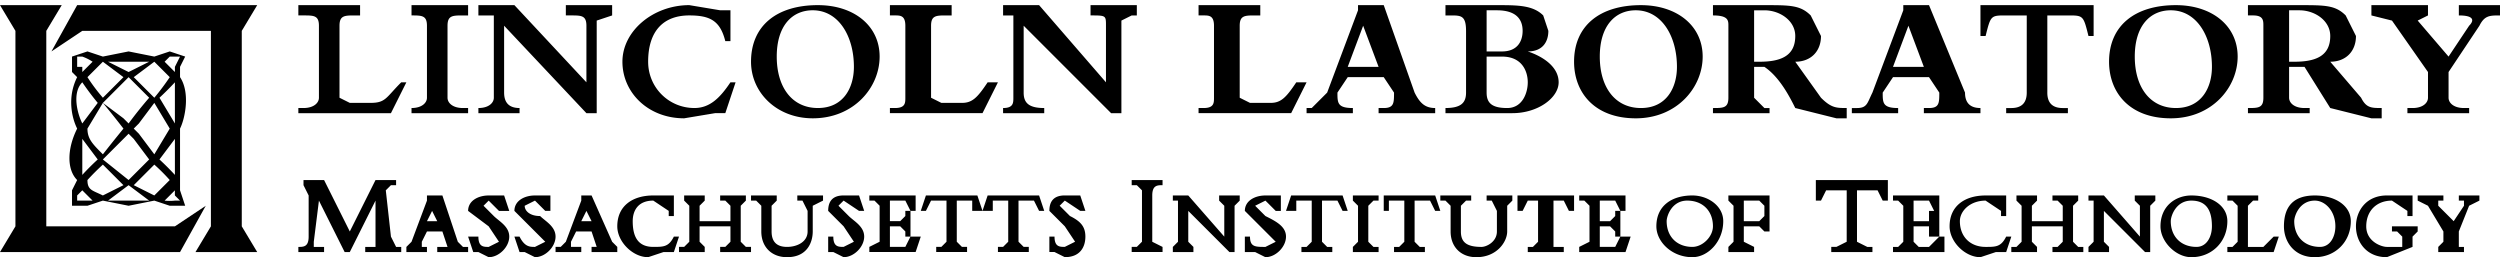 <svg xmlns="http://www.w3.org/2000/svg" viewBox="0 0 486 50"><g fill-rule="evenodd"><path d="M76 22H58v-1h1c2 0 3-1 3-2V5c0-2-1-2-3-2h-1V1h12v2h-1c-2 0-3 0-3 2v14l2 1h4c3 0 3-1 6-4h1l-3 6m4-21h11v2h-1c-2 0-3 0-3 2v14c0 1 1 2 3 2h1v1H80v-1c2 0 3-1 3-2V5c0-2-1-2-3-2V1m18 17c0 2 1 3 3 3v1h-8v-1c2 0 3-1 3-2V3h-3V1h7l14 15V5c0-2-1-2-3-2h-1V1h9v2l-3 1v18h-2L98 5v13m45-2-2 6h-2l-6 1c-7 0-12-5-12-11s6-11 13-11l6 1h2v6h-1c-1-4-3-5-7-5-5 0-8 3-8 9 0 5 4 9 9 9 3 0 5-2 7-5h1m16 5c5 0 7-4 7-8 0-6-3-11-8-11-4 0-7 3-7 9s3 10 8 10Zm0-20c7 0 12 4 12 10s-5 12-13 12c-7 0-12-5-12-11 0-7 5-11 13-11Zm32 21h-18v-1h1c2 0 2-1 2-2V5c0-2-1-2-2-2h-1V1h12v2h-1c-2 0-3 0-3 2v14l2 1h4c2 0 3-1 5-4h2l-3 6m8-4c0 2 1 3 4 3v1h-8v-1c2 0 2-1 2-2V3h-2V1h7l13 15V5c0-2 0-2-3-2V1h9v2h-1l-2 1v18h-2L199 5v13m52 4h-18v-1h1c2 0 2-1 2-2V5c0-2-1-2-2-2h-1V1h12v2h-1c-2 0-3 0-3 2v14l2 1h4c2 0 3-1 5-4h2l-3 6m14-17-3 8h6l-3-8Zm-3 10-2 3c0 2 0 3 3 3v1h-9v-1h1l3-3 6-16V1h5l6 17c1 2 2 3 4 3v1h-11v-1h1c2 0 2-1 2-3l-2-3h-7Zm27 3c0 2 1 3 4 3s4-3 4-5-1-5-5-5h-3v7Zm0-8h3c3 0 4-2 4-4s-1-4-5-4h-2v8Zm-4-4c0-3-1-3-3-3h-1V1h10c4 0 7 0 9 2l1 3c0 2-1 4-4 4 3 1 6 3 6 6s-4 6-9 6h-13v-1c3 0 4-1 4-3V6Zm34 15c5 0 7-4 7-8 0-6-3-11-8-11-4 0-7 3-7 9s3 10 8 10Zm0-20c7 0 12 4 12 10s-5 12-13 12-12-5-12-11c0-7 5-11 13-11Zm22 11h1c4 0 7-1 7-5 0-3-3-5-6-5h-2v10Zm0 7 2 2h1v1h-11v-1c2 0 3 0 3-2V5c0-1 0-2-3-2V1h10c5 0 7 0 9 2l2 4c0 3-2 5-5 5l5 7c2 2 3 2 5 2v2h-2l-8-2c-1-2-3-6-6-8h-2v6Zm30-14-3 8h6l-3-8Zm-3 10-2 3c0 2 0 3 3 3v1h-9v-1h1c2 0 2-1 3-3l6-16V1h5l7 17c0 2 1 3 3 3v1h-11v-1h1c2 0 2-1 2-3l-2-3h-7Zm30 3c0 2 1 3 3 3h1v1h-12v-1h1c2 0 3-1 3-3V3h-4c-3 0-3 0-4 4h-1V1h22v6h-1c-1-4-1-4-4-4h-4v15m25 3c5 0 7-4 7-8 0-6-3-11-8-11-4 0-7 3-7 9s3 10 8 10Zm0-20c7 0 12 4 12 10s-5 12-13 12-12-5-12-11c0-7 5-11 13-11Zm22 11h1c4 0 7-1 7-5 0-3-3-5-6-5h-2v10Zm0 7c0 1 1 2 3 2h1v1h-12v-1c2 0 3 0 3-2V5c0-1 0-2-2-2h-1V1h10c5 0 7 0 9 2l2 4c0 3-2 5-5 5l6 7c1 2 2 2 4 2v2h-2l-8-2-5-8h-3v6Zm31 0c0 1 1 2 3 2h1v1h-12v-1h1c2 0 3-1 3-2v-5l-7-10-4-1V1h11v2l-2 1 6 7 4-6c1-1 1-2-2-2V1h8v2c-2 0-3 0-4 2l-6 9v5M78 49h-7v-1h2v-9l-5 10h-1l-5-10-1 8v1h2v1h-5v-1c1 0 2 0 2-2v-8l-1-2v-1h4l5 10 5-10h4v1h-1l-1 1 1 9 1 2h1v1m5-6h2l-1-2-1 2Zm8 6h-6v-1h2l-1-3h-3l-1 2v1h1v1h-4v-1l1-1 3-8v-1h3l3 9 1 1h1v1Zm4 1-2-1h-1l-1-3h2c0 2 1 2 2 2l2-1-2-3-4-3c0-2 2-3 4-3h3l1 3h-2l-2-2-1 1 2 2c1 1 3 2 3 4s-2 4-4 4m9 0-2-1h-1l-1-3h1c1 2 2 2 3 2l2-1-3-3-3-3c0-2 2-3 4-3h3v3h-1l-2-2-2 1c0 1 1 2 3 2 1 1 3 2 3 4s-2 4-4 4m9-7h2l-1-2-1 2Zm7 6h-5v-1h2-1l-1-3h-3l-1 2v1h2v1h-5v-1h1l1-1 3-8v-1h2l4 9 1 1v1Zm6 1c-3 0-6-3-6-6 0-4 3-6 7-6h4v4h-1v-1l-3-2c-3 0-4 2-4 4 0 3 1 5 4 5 2 0 3 0 4-2h1l-1 3h-2l-3 1m20-1h-6v-1h1l1-1v-3h-6v3l1 1v1h-5v-1h1l1-1v-7l-1-1v-1h4v1l-1 1v3h6v-3l-1-1h-1v-1h5v1l-1 1v7l1 1h1v1m7 1c-3 0-5-2-5-5v-5l-1-1h-1v-1h5v1l-1 1v5c0 2 1 3 3 3s4-1 4-3v-4l-1-2h-1v-1h5v1l-2 1v5c0 2-1 5-5 5m11 0-2-1h-1v-3h1c0 2 1 2 2 2l2-1-2-3-3-3c0-2 1-3 3-3h3l1 3h-1l-3-2-1 1 2 2c1 1 3 2 3 4s-2 4-4 4m14-1h-9v-1l2-1v-7l-1-1h-1v-1h9v3h-1l-1-2h-3v4h2l1-1v-1h1v5h-1v-1l-1-1h-2v4h3l1-2h2l-1 3m10 0h-6v-1h1l1-1v-8h-3l-1 2h-1l1-3h10l1 3h-2v-2h-3v8l1 1h1v1m12 0h-6v-1h1l1-1v-8h-3v2h-2l1-3h10l1 3h-1l-1-2h-3v8l1 1h1v1m7 1-2-1h-1v-3h1c0 2 1 2 2 2l2-1-2-3-3-3c0-2 1-3 3-3h3l1 3h-1l-3-2-1 1 2 2c2 1 3 2 3 4s-1 4-4 4m19-1h-6v-1h1l1-1V37l-1-1h-1v-1h6v1c-1 0-2 0-2 2v9l2 1v1m14 0h-1l-8-8v6l1 1v1h-4v-1l1-1v-8h-1v-1h3l7 8v-6l-1-1v-1h4v1l-1 1v9m6 1-2-1h-2v-3h1c0 2 1 2 3 2l2-1-3-3-3-3c0-2 2-3 4-3h3v3h-1l-2-2-2 1 2 2c2 1 4 2 4 4s-2 4-4 4m13-1h-6v-1h1l1-1v-8h-3v2h-2l1-3h10l1 3h-1l-1-2h-3v8l1 1h1v1m9 0h-5v-1l1-1v-7l-1-1v-1h5v1h-1l-1 1v7l1 1h1v1m9 0h-6v-1h1l1-1v-8h-3v2h-1v-3h10l1 3h-1l-1-2h-3v8l1 1h1v1m10 1c-3 0-5-2-5-5v-5l-1-1h-1v-1h6v1h-1l-1 1v5c0 2 1 3 4 3 1 0 3-1 3-3v-4l-1-2h-1v-1h5v1l-1 1v5c0 2-2 5-6 5m17-1h-7v-1h1l1-1v-8h-2l-1 2h-1v-3h11v3h-1l-1-2h-2v9h2v1m12 0h-9v-1l2-1v-7l-1-1h-1v-1h9v3h-1l-1-2h-3v4h2l1-1v-1h1v5h-1v-1l-1-1h-2v4h3l1-2h2l-1 3m12-10c-3 0-4 3-4 4 0 3 2 5 5 5 2 0 4-2 4-4 0-3-2-5-5-5Zm1 11c-4 0-7-3-7-6 0-4 3-6 7-6 3 0 6 2 6 5 0 4-3 7-6 7Zm12-1h-5v-1l1-1v-7l-1-1v-1h8v3h-1v-1l-1-1h-3v4h3l1-1v-1h1v4h-1l-1-1h-3v3l2 1v1m23 0h-8v-1h1l2-1V37h-4l-1 2h-1v-4h14v4h-1l-1-2h-4v10l2 1h1v1m14 0h-10v-1h1l1-1v-7l-1-1h-1v-1h9v3h-1l-1-2h-3v4h3v-2h2v5h-2v-2h-3v3l1 1h2l2-2h1v3m7 1c-3 0-6-3-6-6 0-4 3-6 7-6h4v4h-1v-1l-3-2c-3 0-5 2-5 4 0 3 2 5 5 5 2 0 3 0 4-2h1l-1 3h-2l-3 1m20-1h-6v-1h1l1-1v-3h-6v3l1 1v1h-5v-1h1l1-1v-7l-1-1v-1h4v1l-1 1v3h6v-3l-1-1h-1v-1h5v1l-1 1v7l1 1h1v1m13 0h-1l-8-8v6l1 1v1h-4v-1l1-1v-8h-1v-1h3l7 8v-6l-1-1v-1h4v1l-1 1v9m8-10c-3 0-4 3-4 4 0 3 2 5 5 5 2 0 3-2 3-4 0-3-1-5-4-5Zm0 11c-3 0-6-3-6-6 0-4 3-6 6-6 4 0 7 2 7 5 0 4-3 7-7 7Zm16-1h-9v-1h1l1-1v-7l-1-1h-1v-1h6v1h-1l-1 1v8h3l2-2h1l-1 3m8-10c-3 0-4 3-4 4 0 3 2 5 5 5 2 0 3-2 3-4 0-3-2-5-4-5Zm0 11c-4 0-6-3-6-6 0-4 2-6 6-6s7 2 7 5c0 4-3 7-7 7Zm14 0c-4 0-6-3-6-6s2-6 6-6h5v4h-1v-1l-3-2c-3 0-5 2-5 5s3 4 4 4h3v-2l-1-1h-1v-1h5v1l-1 1v2l-5 2m15-1h-5v-1l1-1v-2l-3-5-2-1v-1h5v1h-1v1l3 3 2-3v-1h-1v-1h4v1l-2 1-2 5v3h1v1M32 12l2 2v-1l1-2h-2l-1 1Zm-16-1h-1v2h1v1l2-2a9 9 0 0 0-2-1Zm5 1 4 2 4-2h-8Zm5 3 4 4a48 48 0 0 0 3-4l-3-3-4 3Zm-9 0a35 35 0 0 0 3 4l4-4-4-3-3 3Zm14 4 3 5v-8a57 57 0 0 1-3 3Zm-15-3c-2 2-1 6 0 8l3-4a51 51 0 0 1-3-4Zm4 4 4 3 1 1a81 81 0 0 1 4-5l-4-4-5 5Zm6 5 1 1 3 4 3-5-3-5-3 4-1 1Zm-9 0c0 2 1 3 3 5a297 297 0 0 1 4-5 201 201 0 0 0-4-5l-3 5Zm-1 2v7a46 46 0 0 1 3-3l-3-4Zm15 4a53 53 0 0 1 3 3v-7l-3 4Zm-11 0 5 4 4-4-3-4-1-1-1 1-4 4Zm-3 4c0 2 1 2 3 3l4-2-4-4a45 45 0 0 0-3 3Zm9 1 4 2 3-3a37 37 0 0 0-3-3l-4 4Zm-5 3h8l-4-3-4 3Zm-5-2-1 1v1h3l-2-2Zm16 2a9 9 0 0 0 2 0h1l-1-1a14 14 0 0 1 0-1l-2 2Zm2 1h-1l-3-1-5 1-5-1-3 1h-3v-3l1-2c-2-2-2-6 0-10-1-2-2-6 0-10l-1-1v-3l3-1 3 1 5-1 5 1 3-1 3 1-1 2v2c2 3 1 8 0 10v12l1 3h-2Z"/><path d="M0 1h12L9 6v38h25l6-4-5 9H0l3-5V6L0 1"/><path d="M50 49H38l3-5V6H16l-6 4 5-9h35l-3 5v38l3 5"/></g></svg>